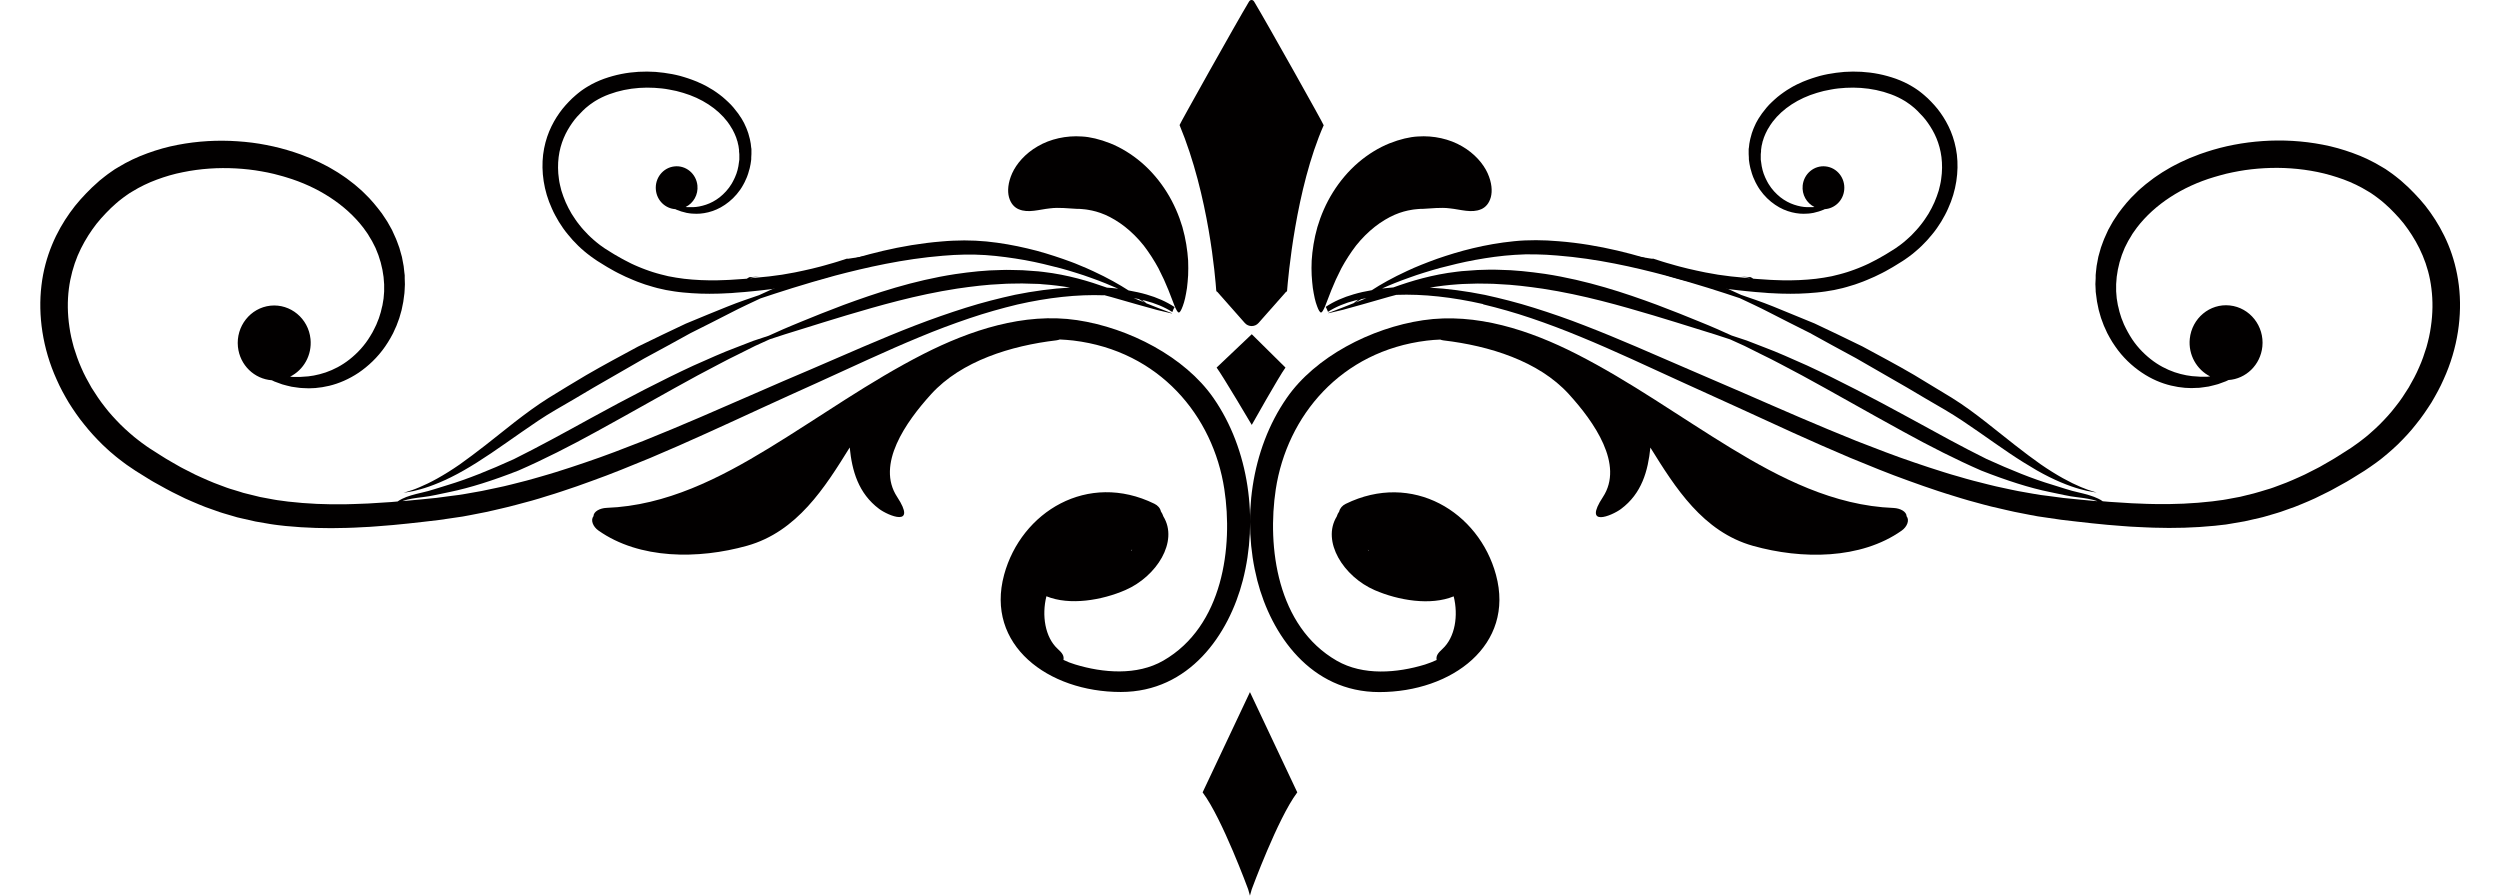 <?xml version="1.0" encoding="UTF-8"?>
<svg id="Layer_1" data-name="Layer 1" xmlns="http://www.w3.org/2000/svg" viewBox="0 0 262.47 94.02">
  <defs>
    <style>
      .cls-1 {
        fill: #020000;
      }
    </style>
  </defs>
  <path class="cls-1" d="M131.23,72.66l-4.97,10.53,.03,.04c2.03,2.72,4.75,10.13,4.75,10.13l.19,.67,.19-.67s2.72-7.41,4.75-10.13l.03-.04-4.97-10.53Z"/>
  <g>
    <g>
      <path class="cls-1" d="M155.5,21.97c.48-.21,.84-.62,1.02-1.27,.17-.64,.11-1.52-.34-2.52-.45-.99-1.36-2.06-2.68-2.82-1.31-.77-3-1.15-4.64-1.03-.83,.04-1.87,.28-2.98,.72-1.1,.44-2.24,1.13-3.27,2.01-1.03,.88-1.94,1.96-2.67,3.13-.73,1.17-1.27,2.43-1.63,3.65-.35,1.23-.53,2.43-.6,3.52-.02,.54-.03,1.06,0,1.54,.04,.48,.06,.93,.12,1.33,.06,.4,.13,.77,.2,1.09,.07,.32,.16,.59,.24,.81,.16,.44,.3,.68,.42,.68,.11,0,.25-.24,.43-.66,.18-.47,.41-1.04,.66-1.7,.14-.35,.31-.71,.47-1.1,.18-.38,.38-.78,.58-1.19,.44-.81,.96-1.62,1.54-2.38,.6-.75,1.27-1.42,1.97-1.97,.7-.55,1.42-.97,2.08-1.26,.67-.29,1.28-.44,1.78-.52,.12-.03,.24-.03,.35-.05,.11-.01,.22-.03,.31-.03,.1,0,.19-.01,.27-.02,.08,0,.16,0,.22,0,.55-.04,1-.07,1.44-.09,.44-.02,.93-.03,1.46,.04,1.07,.11,2.26,.52,3.24,.09Z"/>
      <path class="cls-1" d="M138.98,13.13c-2.96,6.71-3.75,16.13-3.85,17.37,0,.08-.05,.14-.11,.14l-2.89,3.27c-.38,.43-1.06,.43-1.44,0l-2.89-3.27c-.05,0-.1-.06-.11-.14-.09-1.24-.76-9.94-3.85-17.37-.02-.06,5.95-10.73,7.29-12.96,.14-.23,.4-.23,.54,0,1.34,2.23,7.32,12.9,7.29,12.96Z"/>
      <path class="cls-1" d="M106.95,21.97c-.48-.21-.84-.62-1.02-1.27-.17-.64-.11-1.52,.34-2.52,.45-.99,1.36-2.06,2.68-2.82,1.31-.77,3-1.15,4.64-1.03,.83,.04,1.87,.28,2.98,.72,1.1,.44,2.24,1.13,3.27,2.01,1.03,.88,1.94,1.96,2.67,3.13,.73,1.17,1.27,2.43,1.63,3.65,.35,1.23,.53,2.43,.6,3.52,.02,.54,.02,1.06,0,1.54-.04,.48-.06,.93-.12,1.33-.06,.4-.13,.77-.2,1.09-.07,.32-.16,.59-.24,.81-.16,.44-.3,.68-.42,.68-.11,0-.25-.24-.43-.66-.18-.47-.41-1.04-.66-1.7-.14-.35-.31-.71-.47-1.1-.18-.38-.38-.78-.58-1.19-.44-.81-.96-1.62-1.54-2.38-.6-.75-1.27-1.42-1.97-1.97-.7-.55-1.42-.97-2.08-1.26-.67-.29-1.28-.44-1.78-.52-.12-.03-.24-.03-.35-.05-.11-.01-.22-.03-.31-.03-.1,0-.19-.01-.27-.02-.08,0-.16,0-.22,0-.55-.04-1-.07-1.44-.09-.44-.02-.93-.03-1.46,.04-1.07,.11-2.26,.52-3.24,.09Z"/>
    </g>
    <path class="cls-1" d="M131.42,35.09l-3.69,3.5h0c.66,.89,3.69,6.02,3.69,6.02h0s2.88-5.13,3.54-6.02h0l-3.54-3.5Z"/>
    <path class="cls-1" d="M115.9,30.98c.25,.07,.5,.13,.75,.2,1.02,.29,1.94,.56,2.76,.79,.82,.22,1.52,.42,2.09,.58,.72,.17,1.23,.29,1.52,.36,0-.01,0-.02,.01-.03-.28-.11-.78-.3-1.47-.56-.35-.14-.75-.3-1.19-.47-.06-.04-.13-.1-.21-.17-.07-.06-.16-.12-.25-.19,.1,.02,.2,.04,.3,.07,1.06,.27,2.04,.67,2.87,1.2,0-.03,.02-.05,.03-.08,.05-.16,.13-.3,.21-.44-.86-.57-1.86-1.01-2.94-1.32-.61-.18-1.25-.31-1.9-.43-.93-.6-2.17-1.31-3.71-2.02-.24-.11-.48-.22-.73-.33-.25-.1-.51-.21-.77-.32-.52-.23-1.08-.42-1.66-.63-1.16-.4-2.41-.8-3.76-1.11-1.35-.32-2.78-.58-4.29-.73-.75-.07-1.53-.11-2.32-.11-.39,0-.78,.02-1.18,.03-.4,.01-.79,.05-1.19,.08-4.34,.35-8.27,1.44-11.53,2.53-3.26,1.13-5.87,2.28-7.65,3.11-.92,.32-2.07,.69-3.35,1.21-1.29,.52-2.74,1.11-4.34,1.78-1.56,.73-3.24,1.54-5.02,2.41-1.74,.94-3.58,1.92-5.44,3-1.36,.81-2.69,1.61-3.96,2.4-1.29,.81-2.46,1.69-3.55,2.53-1.08,.85-2.1,1.66-3.06,2.42-.96,.75-1.86,1.42-2.7,2.02-1.69,1.17-3.15,1.95-4.22,2.39-.27,.11-.5,.21-.71,.28-.21,.07-.39,.12-.53,.17-.29,.09-.44,.14-.44,.14,0,0,.16-.03,.46-.08,.15-.03,.34-.06,.56-.1,.22-.05,.47-.12,.75-.19,1.12-.31,2.71-.93,4.53-1.97,.91-.52,1.88-1.13,2.9-1.82,1.02-.69,2.08-1.44,3.2-2.22,1.12-.78,2.29-1.59,3.55-2.32,1.29-.74,2.61-1.52,3.97-2.33,1.85-1.07,3.65-2.1,5.35-3.08,1.73-.93,3.35-1.82,4.85-2.65,1.53-.76,2.92-1.47,4.15-2.1,1.23-.64,2.32-1.13,3.2-1.55,1.85-.62,4.55-1.5,7.82-2.39,3.28-.86,7.16-1.75,11.34-2.09,.38-.02,.77-.06,1.14-.08,.38-.01,.76-.03,1.13-.04,.74-.01,1.47,0,2.19,.05,1.44,.1,2.83,.3,4.15,.53,1.32,.24,2.56,.55,3.72,.85,.57,.17,1.14,.31,1.66,.49,.27,.08,.53,.17,.78,.25,.25,.09,.5,.18,.74,.26,1.11,.39,2.07,.79,2.89,1.15-.39-.05-.78-.09-1.18-.11-1.87-.67-4.11-1.35-6.67-1.65-.36-.06-.72-.07-1.08-.1-.37-.02-.73-.06-1.11-.08-.75,0-1.51-.06-2.29-.02-1.56,.02-3.16,.19-4.79,.43-4.43,.68-8.4,2.02-11.72,3.24-1.66,.62-3.16,1.23-4.48,1.77-.66,.28-1.28,.52-1.84,.77-.56,.25-1.07,.49-1.54,.69-.48,.16-1.01,.34-1.6,.53-.57,.22-1.2,.46-1.86,.72-1.35,.5-2.82,1.17-4.45,1.89-3.22,1.49-6.91,3.4-10.79,5.53-2.85,1.57-5.56,3.05-8.06,4.29-2.53,1.15-4.87,2.09-6.89,2.7-1.01,.3-1.92,.63-2.73,.8-.82,.19-1.55,.38-2.1,.66-.18,.09-.34,.18-.48,.28-.23,.02-.46,.04-.69,.06-.53,.03-1.05,.07-1.58,.1l-.79,.05-.78,.03c-.52,.01-1.04,.05-1.56,.05-2.07,.04-4.11-.05-6.1-.28-.25-.03-.49-.06-.74-.1-.25-.03-.49-.06-.74-.11-.49-.09-.97-.18-1.45-.27-.48-.12-.95-.23-1.42-.35-.24-.05-.47-.12-.7-.2-.23-.07-.46-.14-.69-.21-.23-.07-.46-.13-.69-.22-.22-.08-.45-.17-.67-.25-.45-.17-.9-.33-1.33-.53-.43-.2-.87-.37-1.29-.58-.42-.21-.84-.43-1.26-.64-.21-.1-.41-.22-.62-.34-.2-.12-.41-.23-.61-.35-.2-.12-.4-.23-.6-.35-.2-.12-.39-.25-.59-.37-.39-.25-.78-.49-1.16-.74-.19-.12-.36-.25-.54-.38-.18-.13-.36-.25-.53-.39-.17-.13-.34-.27-.51-.4-.17-.14-.33-.28-.49-.42-.33-.27-.63-.58-.94-.87-.6-.61-1.17-1.22-1.67-1.88-.52-.65-.96-1.33-1.39-2.01-.4-.7-.78-1.39-1.08-2.1-.32-.71-.56-1.43-.78-2.13-.09-.36-.19-.71-.27-1.07-.07-.36-.15-.71-.19-1.06-.21-1.4-.22-2.76-.06-4.02,.16-1.26,.49-2.43,.92-3.47,.44-1.04,.98-1.96,1.55-2.77,.56-.81,1.24-1.54,1.94-2.23,.18-.17,.36-.33,.55-.5,.09-.09,.18-.16,.27-.23l.28-.22c.18-.15,.38-.28,.57-.42l.29-.2,.3-.18c.81-.5,1.67-.91,2.56-1.24,.89-.33,1.8-.6,2.73-.78,1.85-.38,3.73-.5,5.57-.4,.92,.05,1.82,.15,2.7,.31,.44,.07,.88,.17,1.31,.27,.22,.05,.43,.11,.64,.17,.21,.06,.43,.11,.63,.18,3.35,1,6.24,2.87,8.1,5.29,.11,.16,.22,.31,.33,.46l.16,.23,.14,.24c.1,.16,.19,.32,.29,.48,.08,.16,.16,.33,.25,.49l.12,.24c.04,.08,.07,.17,.1,.25,.07,.17,.14,.33,.2,.5,.06,.17,.11,.34,.16,.51l.08,.25c.02,.08,.04,.17,.06,.26,.04,.17,.08,.34,.12,.51,.03,.17,.05,.34,.08,.51l.04,.25,.02,.26c.01,.17,.02,.34,.04,.51,0,.17,0,.34,0,.5,0,.08,0,.17,0,.25l-.02,.25c-.01,.16-.03,.33-.04,.49-.03,.16-.05,.32-.08,.48-.01,.08-.02,.16-.04,.24l-.06,.23c-.04,.16-.07,.31-.11,.47-.05,.15-.1,.3-.14,.45l-.07,.22c-.03,.07-.06,.14-.09,.22-.06,.14-.11,.29-.17,.43-.06,.14-.13,.27-.2,.41-.12,.28-.28,.53-.43,.78-.6,1.01-1.37,1.82-2.18,2.46-.81,.64-1.67,1.08-2.51,1.37-.84,.28-1.65,.43-2.39,.45-.09,0-.18,.01-.27,.02-.09,0-.18,0-.27,0-.18,0-.35,0-.51,0-.1-.01-.19-.02-.29-.03,1.41-.7,2.31-2.25,2.14-3.95-.22-2.16-2.11-3.72-4.21-3.5-2.1,.23-3.63,2.16-3.41,4.32,.2,1.93,1.73,3.38,3.56,3.51,.09,.04,.17,.08,.27,.13,.26,.09,.53,.19,.82,.3,.3,.09,.64,.17,.99,.25,.18,.03,.37,.05,.56,.08,.1,.01,.2,.03,.3,.04,.1,0,.2,.01,.31,.02,.83,.07,1.78,0,2.78-.24,1-.24,2.06-.69,3.08-1.37,1.01-.69,1.99-1.6,2.79-2.76,.19-.29,.4-.59,.57-.91,.09-.16,.18-.32,.26-.48,.08-.17,.16-.34,.23-.51,.04-.09,.08-.17,.12-.26l.1-.27c.07-.18,.13-.36,.2-.54,.05-.19,.11-.37,.16-.56l.08-.28c.02-.1,.04-.19,.06-.29,.04-.19,.08-.39,.12-.59,.03-.2,.05-.4,.08-.6l.04-.3c0-.1,.01-.2,.02-.31,0-.21,.02-.41,.03-.62,0-.21-.01-.42-.02-.63v-.32s-.04-.32-.04-.32c-.02-.21-.05-.43-.07-.64-.04-.21-.08-.42-.12-.64-.02-.11-.04-.21-.06-.32l-.09-.32c-.06-.21-.12-.43-.18-.64-.08-.21-.15-.42-.23-.63-.04-.1-.08-.21-.12-.31l-.14-.31c-.09-.2-.19-.41-.28-.62-.11-.2-.22-.4-.33-.59l-.17-.3-.19-.29c-.13-.19-.25-.38-.38-.57-.55-.73-1.14-1.46-1.82-2.1-.33-.34-.7-.63-1.05-.94-.18-.15-.38-.29-.56-.43-.19-.15-.38-.29-.58-.42-.2-.13-.4-.27-.6-.4-.21-.12-.41-.24-.62-.37l-.31-.18-.32-.17c-.21-.11-.43-.22-.65-.33-.22-.1-.44-.2-.66-.3l-.33-.15-.34-.13c-.23-.09-.46-.18-.69-.27-.23-.08-.47-.16-.7-.24-.23-.08-.47-.15-.71-.22-.24-.07-.48-.14-.72-.2-.48-.12-.97-.24-1.47-.33-.99-.2-2-.32-3.03-.39-2.05-.14-4.17-.03-6.29,.38-1.06,.2-2.12,.5-3.16,.88-1.05,.38-2.08,.86-3.06,1.46l-.37,.22-.36,.25c-.24,.17-.48,.33-.71,.52l-.35,.28c-.12,.09-.23,.18-.33,.28-.21,.19-.43,.39-.64,.58-.83,.81-1.63,1.67-2.32,2.65-.69,.97-1.35,2.09-1.88,3.38-.53,1.28-.93,2.72-1.11,4.27-.37,3.09,.11,6.59,1.6,9.87,.36,.83,.8,1.63,1.27,2.42,.49,.78,1.02,1.56,1.62,2.29,.59,.75,1.24,1.45,1.93,2.13,.36,.33,.7,.67,1.09,.98,.19,.16,.37,.32,.57,.47,.2,.15,.39,.3,.59,.45,.19,.15,.4,.29,.61,.43,.21,.14,.41,.29,.62,.42,.41,.25,.83,.51,1.24,.77,.21,.13,.41,.26,.63,.38,.22,.12,.43,.24,.65,.36,.22,.12,.43,.24,.65,.36,.22,.12,.44,.24,.66,.35,.45,.22,.91,.44,1.36,.67,.46,.22,.94,.4,1.41,.61,.47,.21,.96,.38,1.45,.55,.24,.09,.49,.17,.73,.26,.24,.09,.5,.15,.75,.23,.25,.07,.5,.15,.75,.22,.25,.08,.5,.15,.76,.2,.51,.12,1.03,.23,1.54,.35,.52,.09,1.04,.18,1.57,.27,.26,.05,.53,.07,.79,.11,.26,.03,.53,.06,.79,.09,2.12,.21,4.27,.27,6.42,.2,.54,0,1.07-.05,1.61-.07l.81-.04,.81-.06c.54-.04,1.08-.09,1.62-.13,.54-.05,1.08-.11,1.61-.16,.54-.05,1.08-.11,1.62-.18,.54-.06,1.08-.13,1.62-.19,.54-.08,1.09-.16,1.64-.24l.82-.12c.27-.04,.54-.1,.81-.15,.54-.1,1.09-.21,1.63-.32,.54-.11,1.08-.25,1.62-.37,1.08-.24,2.14-.55,3.21-.83,.54-.14,1.06-.32,1.59-.48,.53-.17,1.06-.31,1.58-.5,1.05-.35,2.1-.7,3.13-1.09,2.08-.74,4.11-1.58,6.13-2.41,2.01-.85,4-1.72,5.95-2.61,1.96-.88,3.89-1.78,5.81-2.66,1.91-.88,3.8-1.73,5.68-2.58,3.75-1.7,7.34-3.4,10.86-4.85,1.75-.73,3.49-1.38,5.2-1.96,1.71-.58,3.39-1.05,5.04-1.45,3.21-.73,6.3-1.08,9.13-.97Zm3.66,.42c.23,.13,.42,.24,.57,.33,.03,.02,.05,.03,.07,.04-.21-.08-.42-.17-.65-.26-.17-.07-.35-.14-.53-.22,.18,.03,.36,.07,.54,.11Zm-13-.45c-1.69,.37-3.42,.81-5.17,1.36-1.74,.55-3.52,1.17-5.31,1.86-3.58,1.38-7.23,3.01-11,4.63-1.88,.8-3.81,1.62-5.73,2.47-1.93,.84-3.88,1.69-5.85,2.54-1.97,.85-3.95,1.67-5.96,2.48-2.01,.79-4.03,1.57-6.08,2.26-1.02,.36-2.05,.68-3.08,1.01-.51,.17-1.04,.3-1.55,.46-.52,.14-1.04,.31-1.56,.44-1.05,.26-2.08,.55-3.14,.76-.52,.11-1.05,.23-1.57,.33-.53,.09-1.05,.19-1.58,.28-.26,.04-.52,.1-.79,.13l-.79,.1c-.53,.07-1.05,.14-1.58,.21-.53,.05-1.07,.11-1.6,.16-.53,.06-1.06,.11-1.59,.15-.12,.01-.25,.02-.37,.03,.01,0,.03-.01,.04-.02,.55-.2,1.26-.3,2.09-.4,.85-.09,1.79-.33,2.84-.54,2.1-.43,4.55-1.21,7.2-2.25,2.62-1.14,5.4-2.55,8.25-4.12,3.89-2.13,7.47-4.19,10.57-5.87,1.56-.81,2.98-1.6,4.26-2.21,.64-.32,1.23-.62,1.78-.89,.56-.25,1.07-.48,1.52-.69,.48-.16,1.01-.33,1.59-.52,.58-.19,1.22-.38,1.9-.59,1.36-.42,2.9-.91,4.58-1.41,3.37-1,7.31-2.14,11.6-2.8,1.58-.23,3.12-.42,4.62-.48,.75-.06,1.48-.04,2.21-.06,.36,0,.72,.02,1.07,.03,.35,.02,.7,0,1.04,.05,1.02,.07,1.99,.19,2.92,.35-1.86,.1-3.8,.36-5.79,.76Z"/>
    <path class="cls-1" d="M88.93,27.15c-.33,.11-.66,.21-1,.32-.29,.1-.59,.17-.89,.26-.3,.08-.59,.18-.89,.25-.6,.15-1.19,.31-1.8,.43-.3,.06-.6,.13-.9,.19-.3,.05-.6,.11-.9,.16-.15,.03-.3,.06-.45,.08l-.45,.06c-.3,.04-.6,.08-.9,.12-.31,.03-.61,.06-.92,.09-.31,.03-.61,.06-.91,.09-.07,0-.14,.01-.21,.02,0,0,.01,0,.02,0,.26-.09,.6-.15,.98-.2-.34,.04-.68,.06-1.03,.08-.1,.05-.19,.1-.27,.16-.13,.01-.26,.02-.4,.03-.3,.02-.6,.04-.9,.06l-.45,.03-.45,.02c-.3,0-.6,.03-.89,.03-1.19,.02-2.36-.03-3.49-.16-.14-.02-.28-.04-.42-.06-.14-.02-.28-.03-.42-.06-.28-.05-.56-.1-.83-.15-.27-.07-.54-.13-.81-.2-.14-.03-.27-.07-.4-.11-.13-.04-.26-.08-.4-.12-.13-.04-.26-.08-.39-.13-.13-.05-.26-.1-.39-.14-.26-.1-.51-.19-.76-.3-.25-.11-.5-.21-.74-.33-.24-.12-.48-.24-.72-.37-.12-.06-.24-.13-.35-.19-.12-.07-.23-.13-.35-.2s-.23-.13-.35-.2c-.11-.07-.23-.14-.34-.21-.22-.14-.45-.28-.67-.42-.11-.07-.21-.15-.31-.22-.1-.07-.21-.14-.3-.22-.1-.08-.2-.15-.29-.23-.1-.08-.19-.16-.28-.24-.19-.16-.36-.33-.54-.5-.34-.35-.67-.7-.96-1.08-.3-.37-.55-.76-.8-1.15-.23-.4-.45-.8-.62-1.2-.18-.4-.32-.82-.45-1.22-.05-.21-.11-.41-.15-.61-.04-.2-.09-.4-.11-.61-.12-.8-.12-1.58-.03-2.31,.09-.72,.28-1.39,.53-1.99,.25-.6,.56-1.12,.89-1.59,.32-.47,.71-.88,1.11-1.28,.1-.1,.21-.19,.31-.29,.05-.05,.1-.09,.16-.13l.16-.13c.1-.09,.22-.16,.33-.24l.17-.12,.17-.11c.46-.28,.95-.52,1.47-.71,.51-.19,1.03-.34,1.56-.45,1.06-.22,2.14-.29,3.19-.23,.52,.03,1.04,.08,1.55,.18,.25,.04,.5,.1,.75,.15,.12,.03,.25,.06,.37,.1,.12,.03,.24,.06,.36,.1,1.92,.57,3.58,1.64,4.64,3.03,.06,.09,.13,.18,.19,.27l.09,.13,.08,.14c.06,.09,.11,.18,.17,.27,.05,.09,.09,.19,.14,.28l.07,.14s.04,.1,.06,.14c.04,.1,.08,.19,.12,.29,.03,.1,.06,.19,.09,.29l.05,.14s.02,.1,.03,.15c.02,.1,.05,.2,.07,.29,.01,.1,.03,.2,.04,.29l.02,.15v.15c.02,.1,.02,.19,.03,.29,0,.1,0,.19,0,.29,0,.05,0,.1,0,.14v.14c-.02,.09-.03,.19-.04,.28-.01,.09-.03,.18-.04,.28,0,.05-.01,.09-.02,.14l-.03,.13c-.02,.09-.04,.18-.06,.27-.03,.09-.05,.17-.08,.26l-.04,.13s-.03,.08-.05,.12c-.03,.08-.07,.16-.1,.25-.03,.08-.08,.16-.11,.23-.07,.16-.16,.3-.24,.45-.35,.58-.79,1.04-1.25,1.41-.46,.36-.96,.62-1.44,.78-.48,.16-.94,.25-1.37,.26-.05,0-.11,0-.16,0-.05,0-.1,0-.15,0-.1,0-.2,0-.29,0-.06,0-.11-.01-.16-.02,.81-.4,1.33-1.29,1.23-2.26-.13-1.24-1.21-2.13-2.41-2-1.21,.13-2.08,1.24-1.95,2.48,.11,1.11,.99,1.94,2.04,2.01,.05,.02,.1,.05,.15,.07,.15,.05,.3,.11,.47,.17,.17,.05,.36,.1,.57,.15,.1,.02,.21,.03,.32,.05,.06,0,.11,.02,.17,.02,.06,0,.12,0,.18,.01,.48,.04,1.02,0,1.59-.14,.57-.14,1.18-.39,1.76-.79,.58-.39,1.14-.92,1.6-1.58,.11-.17,.23-.34,.32-.52,.05-.09,.1-.18,.15-.28,.04-.1,.09-.19,.13-.29,.02-.05,.05-.1,.07-.15l.06-.15c.04-.1,.08-.21,.11-.31,.03-.11,.06-.21,.09-.32l.05-.16c.01-.05,.02-.11,.04-.17,.02-.11,.05-.22,.07-.34,.02-.11,.03-.23,.05-.34l.02-.17c0-.06,0-.12,0-.18,0-.12,.01-.24,.02-.36,0-.12,0-.24,0-.36v-.18s-.03-.18-.03-.18c-.01-.12-.03-.24-.04-.37-.02-.12-.05-.24-.07-.37-.01-.06-.02-.12-.04-.18l-.05-.18c-.03-.12-.07-.24-.1-.37-.04-.12-.09-.24-.13-.36-.02-.06-.04-.12-.07-.18l-.08-.18c-.05-.12-.11-.23-.16-.35-.06-.11-.13-.23-.19-.34l-.1-.17-.11-.16c-.07-.11-.15-.22-.22-.33-.31-.42-.65-.84-1.04-1.2-.19-.19-.4-.36-.6-.54-.11-.09-.22-.16-.32-.25-.11-.08-.22-.17-.33-.24-.11-.08-.23-.15-.34-.23-.12-.07-.24-.14-.36-.21l-.18-.11-.18-.1c-.12-.06-.25-.13-.37-.19-.13-.06-.25-.12-.38-.17l-.19-.09-.2-.08c-.13-.05-.26-.1-.39-.15-.13-.05-.27-.09-.4-.14-.13-.05-.27-.09-.41-.13-.14-.04-.27-.08-.41-.12-.28-.07-.56-.14-.84-.19-.57-.11-1.15-.18-1.73-.23-1.18-.08-2.39-.02-3.6,.22-.61,.12-1.21,.29-1.81,.5-.6,.22-1.19,.49-1.76,.84l-.21,.13-.21,.14c-.14,.1-.28,.19-.41,.3l-.2,.16c-.07,.05-.13,.11-.19,.16-.12,.11-.24,.22-.37,.33-.47,.46-.94,.96-1.33,1.52-.4,.56-.77,1.2-1.08,1.94-.3,.73-.53,1.56-.64,2.45-.21,1.77,.06,3.78,.92,5.65,.2,.47,.46,.93,.73,1.39,.28,.45,.58,.89,.93,1.31,.34,.43,.71,.83,1.11,1.22,.2,.19,.4,.38,.62,.56,.11,.09,.21,.18,.33,.27,.11,.09,.23,.17,.34,.26,.11,.09,.23,.17,.35,.25,.12,.08,.24,.16,.35,.24,.24,.15,.47,.29,.71,.44,.12,.07,.24,.15,.36,.22,.12,.07,.25,.14,.37,.21,.12,.07,.25,.14,.37,.21,.12,.07,.25,.14,.38,.2,.26,.13,.52,.25,.78,.38,.26,.12,.54,.23,.81,.35,.27,.12,.55,.22,.83,.32,.14,.05,.28,.1,.42,.15,.14,.05,.29,.09,.43,.13,.14,.04,.29,.08,.43,.13,.14,.04,.29,.09,.44,.12,.29,.07,.59,.13,.89,.2,.3,.05,.6,.1,.9,.15,.15,.03,.3,.04,.45,.06,.15,.02,.3,.03,.46,.05,1.22,.12,2.45,.16,3.68,.12,.31,0,.62-.03,.92-.04l.46-.02,.46-.04c.31-.02,.62-.05,.93-.07,.31-.03,.62-.06,.93-.09,.31-.03,.62-.07,.93-.1,.31-.04,.62-.07,.93-.11,.31-.05,.62-.09,.94-.14l.47-.07c.16-.02,.31-.06,.47-.09,.31-.06,.62-.12,.93-.18,.31-.06,.62-.14,.93-.21,.62-.14,1.23-.31,1.84-.48,.31-.08,.61-.18,.91-.27,.3-.1,.61-.18,.91-.29,.6-.2,1.2-.4,1.79-.62,.42-.15,.82-.31,1.23-.47,.03-.26,.06-.52,.09-.78-.82,.16-1.64,.3-2.46,.41Z"/>
    <path class="cls-1" d="M127.38,41.76c-2.98-4.28-8.83-7.33-14.3-8.15-5.59-.83-11.25,1.08-16.1,3.54-5.7,2.9-10.84,6.6-16.25,9.9-5.13,3.13-10.78,6.04-17.05,6.27-.7,.03-1.36,.38-1.37,.87-.33,.42-.05,1.11,.52,1.51,4.31,3.04,10.49,3.03,15.6,1.6,5.27-1.48,8.18-6.13,10.78-10.32,.24,2.44,.9,4.81,3.09,6.45,.95,.71,4.02,1.99,1.89-1.26-2.24-3.4,.92-7.88,3.58-10.8,3.17-3.48,8.39-5.08,13.14-5.64,.14-.02,.25-.05,.36-.09,.47,.02,.94,.06,1.41,.11,9.04,1.09,14.69,7.91,15.86,15.61,.92,6-.11,14.38-6.41,18-2.77,1.59-6.33,1.29-9.25,.4-.44-.13-.85-.29-1.23-.48,.08-.43-.12-.72-.61-1.16-1.33-1.22-1.68-3.52-1.18-5.52,2.44,1,5.83,.42,8.29-.65,3.29-1.43,5.6-5.11,3.99-7.73-.06-.19-.15-.37-.26-.53-.07-.34-.33-.63-.68-.8-7-3.43-13.98,.84-15.78,7.45-2,7.38,4.62,12.31,12.25,12.31,7.21,0,11.35-6.05,12.81-11.72,1.63-6.32,.7-13.71-3.1-19.17Zm-8.59,15.98s.05-.01,.08-.02c-.04,.04-.08,.07-.12,.11,.01-.03,.02-.06,.03-.09Z"/>
    <g>
      <path class="cls-1" d="M155.7,31.95c1.65,.4,3.33,.87,5.04,1.45,1.71,.58,3.44,1.23,5.2,1.96,3.51,1.44,7.11,3.14,10.86,4.85,1.88,.85,3.76,1.7,5.68,2.58,1.91,.88,3.85,1.77,5.81,2.66,1.96,.89,3.95,1.76,5.95,2.61,2.02,.83,4.05,1.67,6.13,2.41,1.03,.39,2.08,.73,3.13,1.09,.52,.18,1.05,.33,1.58,.5,.53,.16,1.05,.33,1.59,.48,1.07,.29,2.13,.6,3.21,.83,.54,.12,1.08,.26,1.62,.37,.54,.11,1.09,.21,1.63,.32,.27,.05,.54,.11,.81,.15l.82,.12c.55,.08,1.09,.16,1.64,.24,.54,.06,1.08,.13,1.62,.19,.54,.07,1.08,.13,1.62,.18,.54,.05,1.08,.11,1.61,.16,.54,.04,1.08,.09,1.62,.13l.81,.06,.81,.04c.54,.02,1.07,.06,1.61,.07,2.15,.07,4.3,.01,6.42-.2,.27-.03,.53-.06,.79-.09,.26-.03,.53-.05,.79-.11,.52-.09,1.05-.18,1.57-.27,.52-.12,1.03-.24,1.54-.35,.26-.05,.51-.13,.76-.2,.25-.07,.5-.15,.75-.22,.25-.08,.5-.14,.75-.23,.25-.09,.49-.18,.73-.26,.49-.17,.98-.34,1.45-.55,.47-.2,.95-.39,1.41-.61,.46-.22,.91-.45,1.36-.67,.23-.11,.45-.23,.66-.35,.22-.12,.44-.24,.65-.36,.22-.12,.43-.24,.65-.36,.22-.12,.42-.26,.63-.38,.42-.26,.83-.51,1.24-.77,.21-.13,.41-.28,.62-.42,.21-.14,.41-.28,.61-.43,.2-.15,.39-.3,.59-.45,.19-.15,.38-.32,.57-.47,.38-.31,.73-.65,1.09-.98,.69-.68,1.35-1.38,1.93-2.13,.6-.73,1.12-1.51,1.62-2.29,.47-.8,.91-1.59,1.27-2.42,1.5-3.28,1.98-6.78,1.6-9.87-.19-1.55-.58-2.99-1.11-4.27-.53-1.28-1.19-2.41-1.88-3.38-.68-.98-1.49-1.84-2.32-2.65-.21-.19-.43-.39-.64-.58-.1-.1-.22-.19-.33-.28l-.35-.28c-.23-.19-.47-.35-.71-.52l-.36-.25-.37-.22c-.99-.6-2.02-1.09-3.06-1.46-1.05-.38-2.1-.68-3.16-.88-2.12-.41-4.24-.52-6.29-.38-1.03,.07-2.04,.2-3.03,.39-.5,.09-.98,.21-1.47,.33-.24,.06-.48,.13-.72,.2-.24,.07-.48,.14-.71,.22-.23,.08-.47,.16-.7,.24-.23,.09-.46,.18-.69,.27l-.34,.13-.33,.15c-.22,.1-.44,.2-.66,.3-.22,.11-.43,.22-.65,.33l-.32,.17-.31,.18c-.21,.12-.41,.25-.62,.37-.2,.13-.4,.27-.6,.4-.2,.13-.39,.27-.58,.42-.19,.14-.38,.28-.56,.43-.36,.31-.73,.6-1.05,.94-.69,.64-1.28,1.37-1.82,2.1-.13,.19-.25,.38-.38,.57l-.19,.29-.17,.3c-.11,.2-.22,.4-.33,.59-.1,.21-.19,.41-.28,.62l-.14,.31c-.04,.1-.08,.21-.12,.31-.08,.21-.15,.42-.23,.63-.06,.21-.12,.43-.18,.64l-.09,.32c-.02,.11-.04,.21-.06,.32-.04,.21-.08,.43-.12,.64-.02,.21-.05,.43-.07,.64l-.03,.32v.32c-.02,.21-.02,.42-.03,.63,0,.21,.02,.42,.03,.62,0,.1,0,.21,.02,.31l.04,.3c.03,.2,.05,.4,.08,.6,.04,.2,.08,.39,.12,.59,.02,.1,.04,.19,.06,.29l.08,.28c.05,.19,.11,.37,.16,.56,.07,.18,.13,.36,.2,.54l.1,.27c.04,.09,.08,.17,.12,.26,.08,.17,.16,.34,.23,.51,.08,.16,.18,.32,.26,.48,.17,.32,.37,.62,.57,.91,.79,1.16,1.78,2.08,2.79,2.76,1.02,.69,2.07,1.13,3.08,1.37,1,.24,1.95,.31,2.78,.24,.1,0,.21,0,.31-.02,.1-.01,.2-.03,.3-.04,.19-.03,.38-.06,.56-.08,.36-.09,.69-.16,.99-.25,.29-.11,.57-.2,.82-.3,.09-.04,.18-.08,.27-.13,1.83-.12,3.36-1.58,3.56-3.51,.22-2.16-1.31-4.09-3.41-4.32-2.1-.23-3.99,1.34-4.21,3.5-.17,1.69,.73,3.24,2.14,3.95-.09,0-.19,.02-.29,.03-.17,0-.34,0-.51,0-.09,0-.18,0-.27,0-.09,0-.18-.01-.27-.02-.74-.02-1.55-.17-2.39-.45-.84-.29-1.7-.73-2.51-1.37-.81-.64-1.58-1.45-2.18-2.46-.15-.26-.3-.51-.43-.78-.06-.14-.14-.27-.2-.41-.06-.14-.11-.28-.17-.43-.03-.07-.06-.14-.09-.22l-.07-.22c-.05-.15-.09-.3-.14-.45-.04-.15-.07-.31-.11-.47l-.06-.23c-.01-.08-.03-.16-.04-.24-.03-.16-.05-.32-.08-.48-.01-.16-.03-.33-.04-.49l-.02-.25c0-.08,0-.17,0-.25,0-.17,0-.33,0-.5,.01-.17,.02-.34,.04-.51l.02-.26,.04-.25c.03-.17,.05-.34,.08-.51,.04-.17,.08-.34,.12-.51,.02-.09,.04-.17,.06-.26l.08-.25c.05-.17,.1-.34,.16-.51,.07-.17,.14-.33,.2-.5,.03-.08,.07-.17,.1-.25l.12-.24c.08-.16,.16-.33,.25-.49,.1-.16,.19-.32,.29-.48l.14-.24,.16-.23c.11-.15,.22-.31,.33-.46,1.86-2.42,4.74-4.29,8.1-5.29,.21-.07,.42-.12,.63-.18,.21-.05,.42-.12,.64-.17,.43-.09,.87-.2,1.31-.27,.88-.16,1.79-.26,2.7-.31,1.83-.1,3.71,.02,5.57,.4,.93,.19,1.84,.46,2.73,.78,.89,.33,1.75,.74,2.56,1.24l.3,.18,.29,.2c.19,.14,.39,.27,.57,.42l.28,.22c.09,.07,.19,.15,.27,.23,.18,.17,.36,.33,.55,.5,.7,.69,1.38,1.41,1.94,2.23,.57,.81,1.11,1.72,1.55,2.77,.44,1.04,.77,2.21,.92,3.47,.16,1.26,.15,2.62-.06,4.02-.04,.35-.12,.7-.19,1.06-.07,.36-.18,.71-.27,1.07-.22,.71-.46,1.43-.78,2.13-.3,.71-.68,1.41-1.08,2.1-.42,.68-.87,1.37-1.39,2.01-.5,.66-1.07,1.28-1.67,1.88-.31,.29-.61,.6-.94,.87-.16,.14-.32,.29-.49,.42-.17,.13-.34,.27-.51,.4-.17,.14-.35,.26-.53,.39-.18,.13-.36,.25-.54,.38-.39,.25-.77,.49-1.16,.74-.2,.12-.39,.25-.59,.37-.2,.11-.4,.23-.6,.35-.2,.12-.4,.23-.61,.35-.2,.12-.41,.24-.62,.34-.42,.21-.84,.42-1.26,.64-.42,.21-.86,.38-1.29,.58-.43,.2-.88,.36-1.33,.53-.22,.08-.45,.17-.67,.25-.22,.09-.46,.15-.69,.22-.23,.07-.46,.14-.69,.21-.23,.07-.46,.14-.7,.2-.47,.11-.95,.23-1.42,.35-.48,.09-.97,.18-1.45,.27-.24,.05-.49,.08-.74,.11-.25,.03-.49,.06-.74,.1-1.98,.23-4.02,.32-6.1,.28-.52,0-1.04-.03-1.56-.05l-.78-.03-.79-.05c-.53-.03-1.05-.07-1.58-.1-.23-.02-.46-.04-.69-.06-.14-.1-.29-.19-.48-.28-.55-.27-1.28-.47-2.1-.66-.82-.17-1.72-.5-2.73-.8-2.02-.6-4.36-1.55-6.89-2.7-2.49-1.23-5.2-2.72-8.06-4.29-3.88-2.12-7.57-4.04-10.79-5.53-1.63-.72-3.1-1.39-4.45-1.89-.67-.26-1.29-.5-1.86-.72-.58-.19-1.12-.37-1.6-.53-.46-.21-.97-.44-1.54-.69-.56-.25-1.18-.5-1.84-.77-1.32-.54-2.82-1.15-4.48-1.77-3.32-1.23-7.29-2.56-11.72-3.24-1.63-.23-3.23-.41-4.79-.43-.78-.04-1.54,0-2.29,.02-.37,.02-.74,.05-1.11,.08-.37,.03-.73,.04-1.08,.1-2.56,.3-4.79,.97-6.67,1.65-.4,.03-.79,.07-1.18,.11,.82-.37,1.78-.76,2.89-1.15,.24-.08,.49-.17,.74-.26,.26-.08,.52-.16,.78-.25,.53-.18,1.09-.32,1.66-.49,1.16-.3,2.4-.61,3.72-.85,1.32-.24,2.71-.44,4.15-.53,.72-.05,1.45-.07,2.19-.05,.37,.01,.75,.03,1.13,.04,.38,.02,.76,.05,1.14,.08,4.18,.33,8.05,1.22,11.34,2.09,3.28,.89,5.98,1.77,7.82,2.39,.88,.42,1.97,.91,3.2,1.55,1.23,.63,2.62,1.34,4.15,2.1,1.5,.83,3.12,1.72,4.85,2.65,1.7,.98,3.49,2.01,5.35,3.08,1.35,.81,2.68,1.58,3.97,2.33,1.26,.74,2.43,1.54,3.55,2.32,1.12,.78,2.19,1.54,3.2,2.22,1.02,.69,1.99,1.29,2.9,1.82,1.82,1.04,3.41,1.66,4.53,1.97,.28,.07,.53,.14,.75,.19,.22,.04,.41,.07,.56,.1,.3,.05,.46,.08,.46,.08,0,0-.15-.05-.44-.14-.14-.05-.32-.1-.53-.17-.21-.08-.44-.18-.71-.28-1.06-.44-2.53-1.22-4.22-2.39-.84-.59-1.74-1.27-2.7-2.02-.96-.76-1.98-1.57-3.06-2.42-1.09-.85-2.26-1.73-3.55-2.53-1.27-.78-2.6-1.58-3.96-2.4-1.86-1.09-3.71-2.06-5.44-3-1.78-.87-3.46-1.68-5.02-2.41-1.59-.66-3.05-1.26-4.34-1.78-1.29-.52-2.43-.89-3.35-1.21-1.77-.83-4.39-1.99-7.65-3.11-3.26-1.1-7.19-2.19-11.53-2.53-.4-.03-.8-.06-1.19-.08-.4,0-.79-.02-1.18-.03-.78,0-1.57,.03-2.32,.11-1.51,.15-2.95,.41-4.29,.73-1.35,.32-2.6,.71-3.76,1.11-.58,.22-1.14,.41-1.66,.63-.26,.11-.52,.22-.77,.32-.25,.11-.49,.22-.73,.33-1.54,.71-2.79,1.42-3.71,2.02-.65,.11-1.29,.25-1.9,.43-1.08,.31-2.08,.75-2.94,1.32,.08,.14,.15,.28,.21,.44,0,.03,.02,.05,.03,.08,.83-.53,1.8-.93,2.87-1.2,.1-.03,.2-.04,.3-.07-.09,.07-.18,.14-.25,.19-.09,.07-.16,.12-.22,.17-.44,.18-.84,.34-1.19,.47-.69,.26-1.19,.45-1.47,.56,0,.01,0,.02,.01,.03,.29-.07,.81-.19,1.52-.36,.58-.16,1.28-.35,2.09-.58,.81-.23,1.74-.5,2.76-.79,.24-.07,.49-.13,.75-.2,2.83-.11,5.92,.24,9.13,.97Zm-12.25-.65c-.18,.07-.36,.15-.53,.22-.23,.09-.44,.18-.65,.26,.03-.01,.05-.03,.07-.04,.15-.09,.34-.2,.57-.33,.18-.04,.36-.07,.54-.11Zm6.66-1.1c.93-.16,1.9-.28,2.92-.35,.34-.04,.69-.03,1.04-.05,.35,0,.71-.03,1.07-.03,.72,.02,1.46,0,2.21,.06,1.5,.06,3.04,.25,4.62,.48,4.29,.66,8.23,1.8,11.6,2.8,1.68,.5,3.22,.99,4.58,1.41,.68,.21,1.32,.4,1.9,.59,.58,.19,1.11,.37,1.59,.52,.46,.21,.97,.44,1.52,.69,.55,.27,1.14,.57,1.78,.89,1.28,.61,2.7,1.39,4.26,2.21,3.1,1.68,6.68,3.74,10.57,5.87,2.85,1.57,5.63,2.98,8.25,4.12,2.65,1.04,5.1,1.83,7.2,2.25,1.05,.21,1.99,.45,2.84,.54,.84,.1,1.54,.21,2.09,.4,.01,0,.03,.01,.04,.02-.12-.01-.25-.02-.37-.03-.53-.04-1.06-.09-1.59-.15-.53-.05-1.07-.11-1.6-.16-.53-.07-1.05-.14-1.58-.21l-.79-.1c-.26-.04-.53-.09-.79-.13-.53-.09-1.05-.18-1.58-.28-.53-.1-1.05-.22-1.57-.33-1.05-.21-2.09-.5-3.14-.76-.52-.13-1.04-.29-1.56-.44-.52-.15-1.04-.29-1.55-.46-1.03-.33-2.06-.65-3.08-1.01-2.05-.69-4.07-1.48-6.08-2.26-2-.81-3.99-1.63-5.96-2.48-1.97-.84-3.91-1.7-5.85-2.54-1.93-.84-3.85-1.66-5.73-2.47-3.76-1.62-7.42-3.25-11-4.63-1.79-.7-3.56-1.31-5.31-1.86-1.75-.55-3.48-.99-5.17-1.36-1.99-.4-3.93-.66-5.79-.76Z"/>
      <path class="cls-1" d="M173.55,27.15c.33,.11,.66,.21,1,.32,.29,.1,.59,.17,.89,.26,.3,.08,.59,.18,.89,.25,.6,.15,1.19,.31,1.8,.43,.3,.06,.6,.13,.9,.19,.3,.05,.6,.11,.9,.16,.15,.03,.3,.06,.45,.08l.45,.06c.3,.04,.6,.08,.9,.12,.31,.03,.61,.06,.92,.09,.31,.03,.61,.06,.91,.09,.07,0,.14,.01,.21,.02,0,0-.01,0-.02,0-.26-.09-.6-.15-.98-.2,.34,.04,.68,.06,1.03,.08,.1,.05,.19,.1,.27,.16,.13,.01,.26,.02,.4,.03,.3,.02,.6,.04,.9,.06l.45,.03,.45,.02c.3,0,.6,.03,.89,.03,1.19,.02,2.36-.03,3.49-.16,.14-.02,.28-.04,.42-.06,.14-.02,.28-.03,.42-.06,.28-.05,.56-.1,.83-.15,.27-.07,.54-.13,.81-.2,.14-.03,.27-.07,.4-.11,.13-.04,.26-.08,.4-.12,.13-.04,.26-.08,.39-.13,.13-.05,.26-.1,.39-.14,.26-.1,.51-.19,.76-.3,.25-.11,.5-.21,.74-.33,.24-.12,.48-.24,.72-.37,.12-.06,.24-.13,.35-.19,.12-.07,.23-.13,.35-.2,.12-.07,.23-.13,.35-.2,.11-.07,.23-.14,.34-.21,.22-.14,.45-.28,.67-.42,.11-.07,.21-.15,.31-.22,.1-.07,.21-.14,.3-.22,.1-.08,.2-.15,.29-.23,.1-.08,.19-.16,.28-.24,.19-.16,.36-.33,.54-.5,.34-.35,.67-.7,.96-1.08,.3-.37,.55-.76,.8-1.15,.23-.4,.45-.8,.62-1.2,.18-.4,.32-.82,.45-1.22,.05-.21,.11-.41,.15-.61,.04-.2,.09-.4,.11-.61,.12-.8,.12-1.58,.03-2.31-.09-.72-.28-1.39-.53-1.99-.25-.6-.56-1.12-.89-1.59-.32-.47-.71-.88-1.11-1.28-.1-.1-.21-.19-.31-.29-.05-.05-.1-.09-.16-.13l-.16-.13c-.1-.09-.22-.16-.33-.24l-.17-.12-.17-.11c-.46-.28-.95-.52-1.47-.71-.51-.19-1.03-.34-1.56-.45-1.06-.22-2.14-.29-3.19-.23-.52,.03-1.04,.08-1.55,.18-.25,.04-.5,.1-.75,.15-.12,.03-.25,.06-.37,.1-.12,.03-.24,.06-.36,.1-1.92,.57-3.58,1.64-4.64,3.03-.06,.09-.13,.18-.19,.27l-.09,.13-.08,.14c-.06,.09-.11,.18-.17,.27-.05,.09-.09,.19-.14,.28l-.07,.14s-.04,.1-.06,.14c-.04,.1-.08,.19-.12,.29-.03,.1-.06,.19-.09,.29l-.05,.14s-.02,.1-.03,.15c-.02,.1-.05,.2-.07,.29-.01,.1-.03,.2-.04,.29l-.02,.15v.15c-.02,.1-.02,.19-.03,.29,0,.1,0,.19,0,.29,0,.05,0,.1,0,.14v.14c.02,.09,.03,.19,.04,.28,.01,.09,.03,.18,.04,.28,0,.05,.01,.09,.02,.14l.03,.13c.02,.09,.04,.18,.06,.27,.03,.09,.05,.17,.08,.26l.04,.13s.03,.08,.05,.12c.03,.08,.07,.16,.1,.25,.03,.08,.08,.16,.11,.23,.07,.16,.16,.3,.24,.45,.35,.58,.79,1.04,1.25,1.41,.46,.36,.96,.62,1.44,.78,.48,.16,.94,.25,1.37,.26,.05,0,.11,0,.16,0,.05,0,.1,0,.15,0,.1,0,.2,0,.29,0,.06,0,.11-.01,.16-.02-.81-.4-1.33-1.29-1.23-2.26,.13-1.24,1.21-2.13,2.41-2,1.21,.13,2.08,1.24,1.95,2.48-.11,1.11-.99,1.94-2.04,2.01-.05,.02-.1,.05-.15,.07-.15,.05-.3,.11-.47,.17-.17,.05-.36,.1-.57,.15-.1,.02-.21,.03-.32,.05-.06,0-.11,.02-.17,.02-.06,0-.12,0-.18,.01-.48,.04-1.02,0-1.59-.14-.57-.14-1.18-.39-1.76-.79-.58-.39-1.14-.92-1.6-1.58-.11-.17-.23-.34-.32-.52-.05-.09-.1-.18-.15-.28-.04-.1-.09-.19-.13-.29-.02-.05-.05-.1-.07-.15l-.06-.15c-.04-.1-.08-.21-.11-.31-.03-.11-.06-.21-.09-.32l-.05-.16c-.01-.05-.02-.11-.04-.17-.02-.11-.05-.22-.07-.34-.02-.11-.03-.23-.05-.34l-.02-.17c0-.06,0-.12,0-.18,0-.12-.01-.24-.02-.36,0-.12,0-.24,0-.36v-.18s.03-.18,.03-.18c.01-.12,.03-.24,.04-.37,.02-.12,.05-.24,.07-.37,.01-.06,.02-.12,.04-.18l.05-.18c.03-.12,.07-.24,.1-.37,.04-.12,.09-.24,.13-.36,.02-.06,.04-.12,.07-.18l.08-.18c.05-.12,.11-.23,.16-.35,.06-.11,.13-.23,.19-.34l.1-.17,.11-.16c.07-.11,.15-.22,.22-.33,.31-.42,.65-.84,1.04-1.2,.19-.19,.4-.36,.6-.54,.11-.09,.22-.16,.32-.25,.11-.08,.22-.17,.33-.24,.11-.08,.23-.15,.34-.23,.12-.07,.24-.14,.35-.21l.18-.11,.18-.1c.12-.06,.25-.13,.37-.19,.13-.06,.25-.12,.38-.17l.19-.09,.2-.08c.13-.05,.26-.1,.39-.15,.13-.05,.27-.09,.4-.14,.13-.05,.27-.09,.41-.13,.14-.04,.27-.08,.41-.12,.28-.07,.56-.14,.84-.19,.57-.11,1.15-.18,1.73-.23,1.18-.08,2.39-.02,3.6,.22,.61,.12,1.21,.29,1.81,.5,.6,.22,1.19,.49,1.76,.84l.21,.13,.21,.14c.14,.1,.28,.19,.41,.3l.2,.16c.07,.05,.13,.11,.19,.16,.12,.11,.24,.22,.37,.33,.47,.46,.94,.96,1.33,1.52,.4,.56,.77,1.2,1.08,1.94,.3,.73,.53,1.56,.64,2.45,.21,1.77-.06,3.78-.92,5.65-.2,.47-.46,.93-.73,1.39-.28,.45-.58,.89-.93,1.31-.34,.43-.71,.83-1.11,1.22-.2,.19-.4,.38-.62,.56-.11,.09-.21,.18-.32,.27-.11,.09-.23,.17-.34,.26-.11,.09-.23,.17-.35,.25-.12,.08-.24,.16-.35,.24-.24,.15-.47,.29-.71,.44-.12,.07-.24,.15-.36,.22-.12,.07-.25,.14-.37,.21-.12,.07-.25,.14-.37,.21-.12,.07-.25,.14-.38,.2-.26,.13-.52,.25-.78,.38-.26,.12-.54,.23-.81,.35-.27,.12-.55,.22-.83,.32-.14,.05-.28,.1-.42,.15-.14,.05-.29,.09-.43,.13-.14,.04-.29,.08-.43,.13-.14,.04-.29,.09-.44,.12-.29,.07-.59,.13-.89,.2-.3,.05-.6,.1-.9,.15-.15,.03-.3,.04-.45,.06-.15,.02-.3,.03-.46,.05-1.22,.12-2.45,.16-3.68,.12-.31,0-.62-.03-.92-.04l-.46-.02-.46-.04c-.31-.02-.62-.05-.93-.07-.31-.03-.62-.06-.93-.09-.31-.03-.62-.07-.93-.1-.31-.04-.62-.07-.93-.11-.31-.05-.62-.09-.94-.14l-.47-.07c-.16-.02-.31-.06-.47-.09-.31-.06-.62-.12-.93-.18-.31-.06-.62-.14-.93-.21-.62-.14-1.23-.31-1.84-.48-.31-.08-.61-.18-.91-.27-.3-.1-.61-.18-.91-.29-.6-.2-1.2-.4-1.79-.62-.42-.15-.82-.31-1.23-.47-.03-.26-.06-.52-.09-.78,.82,.16,1.64,.3,2.46,.41Z"/>
      <path class="cls-1" d="M132,60.94c1.46,5.67,5.6,11.72,12.81,11.72,7.63,0,14.25-4.94,12.25-12.31-1.79-6.61-8.78-10.88-15.78-7.45-.35,.17-.61,.47-.68,.8-.12,.16-.2,.34-.26,.53-1.6,2.61,.7,6.3,3.99,7.73,2.47,1.07,5.85,1.65,8.29,.65,.5,2,.16,4.29-1.18,5.52-.49,.45-.69,.73-.61,1.16-.39,.18-.79,.34-1.23,.48-2.92,.89-6.48,1.19-9.25-.4-6.3-3.62-7.32-12-6.41-18,1.18-7.7,6.83-14.51,15.86-15.61,.47-.06,.94-.09,1.41-.11,.11,.04,.22,.08,.36,.09,4.74,.56,9.97,2.15,13.14,5.64,2.66,2.92,5.81,7.4,3.58,10.8-2.14,3.25,.93,1.97,1.89,1.26,2.19-1.63,2.84-4,3.09-6.45,2.6,4.19,5.51,8.84,10.78,10.32,5.11,1.43,11.29,1.44,15.6-1.6,.57-.4,.85-1.09,.52-1.51-.01-.49-.67-.84-1.37-.87-6.27-.24-11.92-3.15-17.05-6.27-5.42-3.3-10.55-7-16.25-9.9-4.85-2.47-10.52-4.37-16.1-3.54-5.47,.81-11.33,3.86-14.3,8.15-3.8,5.46-4.72,12.85-3.1,19.17Zm11.72-3.1s-.08-.08-.12-.11c.03,0,.05,.01,.08,.02,.01,.03,.02,.06,.03,.09Z"/>
    </g>
  </g>
</svg>
